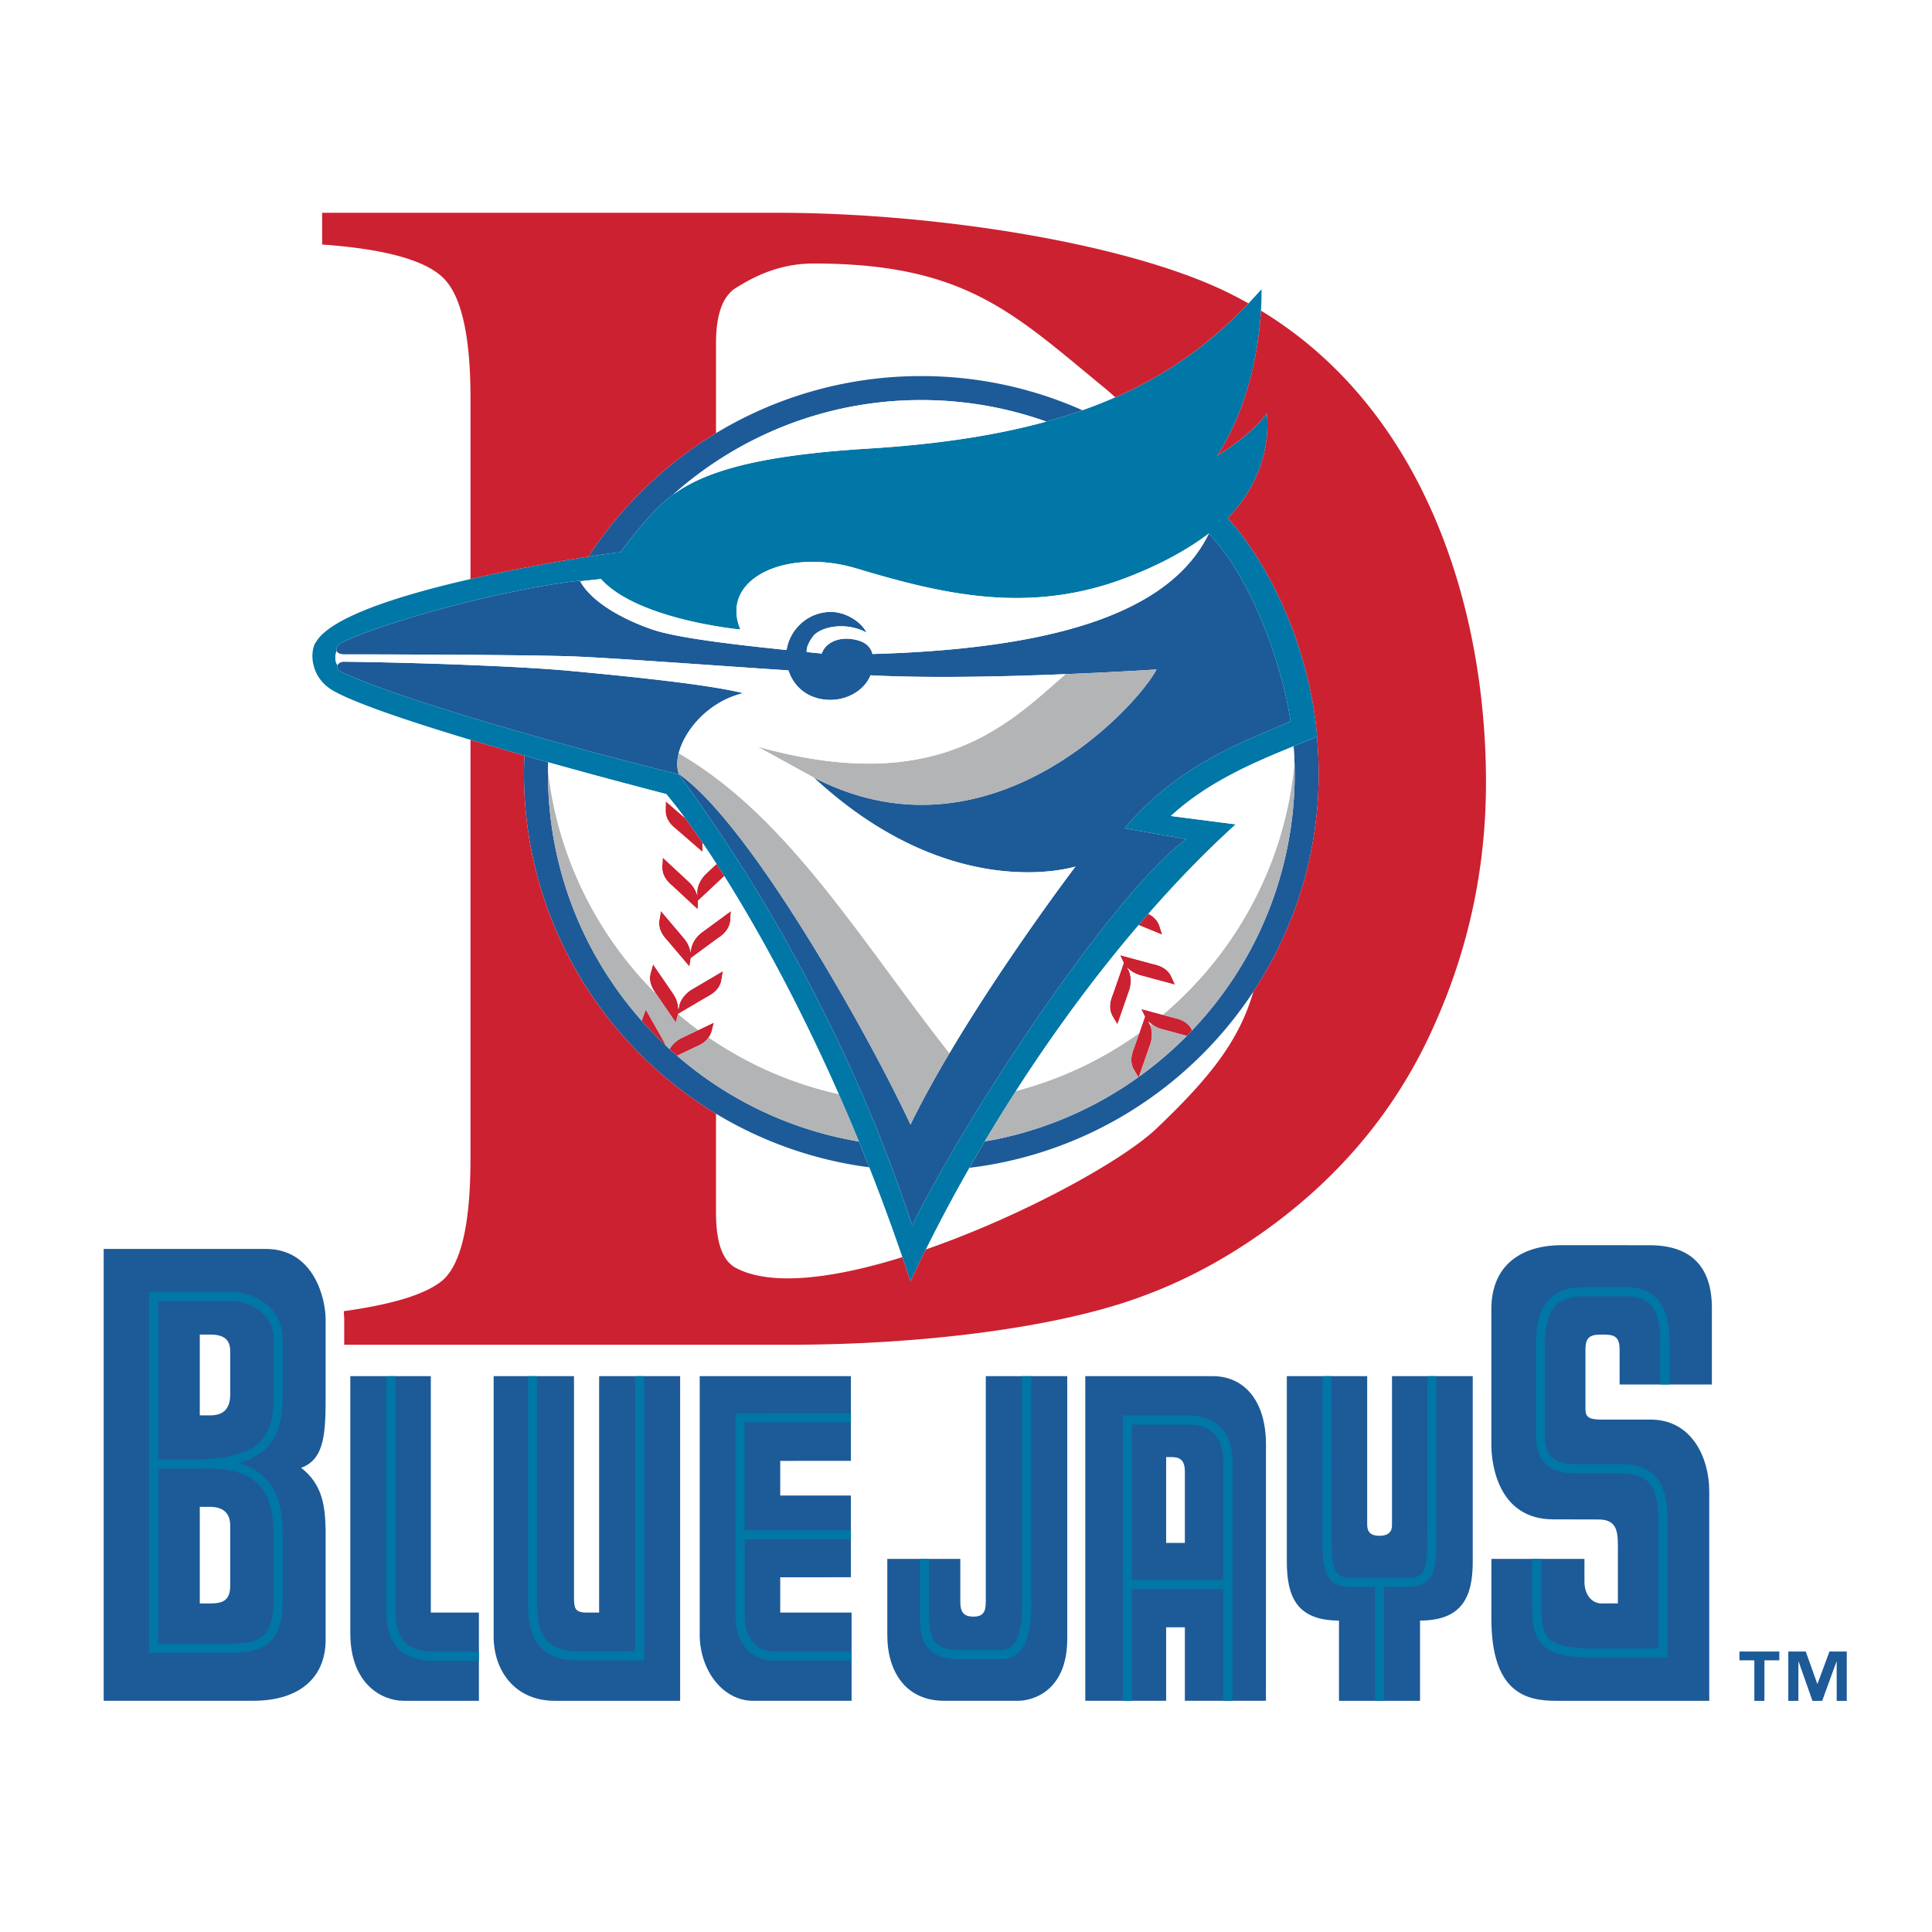 <svg xmlns="http://www.w3.org/2000/svg" width="2500" height="2500" viewBox="0 0 192.756 192.756"><g fill-rule="evenodd" clip-rule="evenodd"><path fill="#fff" d="M0 0h192.756v192.756H0V0z"/><path d="M71.437 43.217A39.867 39.867 0 0 0 58.7 55.538a89.146 89.146 0 0 1 3.218-.458c.767-1.104 1.881-2.438 2.892-3.565a14.256 14.256 0 0 1 2.365-2.182c6.578-5.854 15.245-9.417 24.746-9.417 4.374 0 8.568.76 12.466 2.145a53.944 53.944 0 0 0 3.615-1.129 39.485 39.485 0 0 0-16.082-3.41 39.463 39.463 0 0 0-20.483 5.695zM85.69 113.889a37.082 37.082 0 0 1-18.132-8.555c-.254-.221-.511-.439-.759-.664-.138-.127-.269-.258-.404-.385a37.672 37.672 0 0 1-2.347-2.416c-5.833-6.575-9.378-15.222-9.378-24.703 0-.107.003-.215.004-.321 0 .008.001.017.003.025 0-.273.012-.544.02-.815-.778-.218-1.572-.442-2.379-.672a45.782 45.782 0 0 0-.043 1.783c0 14.401 7.679 27.005 19.163 33.949a39.37 39.37 0 0 0 15.293 5.348c-.344-.871-.69-1.727-1.041-2.574zM129.145 76.171a.988.988 0 0 1 .01-.076 37.09 37.09 0 0 1-4.48 18.827 37.289 37.289 0 0 1-5.736 7.875c-.176.186-.35.373-.527.553a37.403 37.403 0 0 1-4.835 4.117 37.042 37.042 0 0 1-14.146 6.193c-.389.08-.783.143-1.176.211-.523.879-1.037 1.762-1.539 2.641 11.849-1.428 22.085-8.078 28.343-17.59a39.436 39.436 0 0 0 6.334-25.414c-.74.308-1.52.624-2.33.952.039.566.066 1.137.082 1.711z" fill="#1d5a98"/><path d="M67.694 77.242c6.76 9.043 16.856 25.28 23.31 45.018 6.213-12.479 20.557-33.624 27.356-38.539l-6.158-1.078c5.543-6.62 12.41-8.795 16.559-10.688-.791-5.284-3.635-13.9-8.146-18.73-3.432 7.024-13.178 11.449-33.568 12.024-.291-1.205-1.531-1.429-2.208-1.505-1.336-.148-2.525.455-2.851 1.461l-1.502-.15c-.084-.765.772-1.734.772-1.734 1.039-.923 3.329-1.212 5.196-.212-.499-1.038-2.041-2.059-3.542-2.059-2.399 0-4.139 1.833-4.435 3.801-5.328-.55-11.019-1.216-13.462-2.068-3.277-1.143-6.1-2.891-7.126-4.793-.01-.02-.023-.038-.033-.057-7.082.769-19.012 3.925-23.709 6.158-.46.218-.664.594-.554.867.077.189.298.331.707.331 4.234 0 17.553.034 22.479.188 3.713.116 14.733.942 21.884 1.408.497 1.525 1.803 2.838 3.962 2.94 1.864.089 3.625-.94 4.228-2.452 5.816.313 13.526.128 19.463-.114 5.221-.214 9.072-.47 9.072-.47-1.955 3.748-16.715 19.854-34.216 10.77a.262.262 0 0 0 .025.022c13.845 12.827 26.104 8.871 26.104 8.871s-6.947 9.14-12.571 18.622c-1.427 2.402-2.769 4.826-3.89 7.129-3.98-8.572-15.854-29.893-23.102-34.98-.221-.577-.221-1.297-.021-2.072.6-2.34 2.991-5.169 6.432-5.994-3.694-.925-12.29-1.755-17.217-2.218-5.22-.489-15.78-.846-22.632-.923-.295-.003-.539.146-.628.342-.1.209-.022.473.364.659 6.067 2.919 24.48 7.985 33.658 10.225z" fill="#1d5a98"/><path d="M54.697 76.055a619.1 619.1 0 0 0 11.771 3.169c.54.638 1.168 1.437 1.863 2.377a78.407 78.407 0 0 1 1.776 2.515c.442.649.901 1.343 1.377 2.08.255.393.514.797.776 1.214 3.373 5.364 7.431 12.725 11.415 21.748.677 1.531 1.35 3.107 2.016 4.73.35.848.697 1.703 1.04 2.574a206.028 206.028 0 0 1 4.11 11.381 147.39 147.39 0 0 1 1.531-3.186 158.218 158.218 0 0 1 4.343-8.146 167.2 167.2 0 0 1 4.65-7.666c3.723-5.783 7.855-11.42 12.242-16.549.324-.379.648-.752.973-1.125 2.82-3.223 5.736-6.23 8.709-8.924l-6.467-.836c3.67-3.384 8.285-5.343 12.24-6.952.811-.329 1.59-.644 2.33-.952l.02-.008c-.773-9.127-4.906-17.405-8.92-21.808 4.799-4.907 3.891-10.455 3.891-10.455-1.584 2.225-4.945 4.23-4.945 4.23 3.373-5.189 4.184-11.311 4.369-14.474.078-1.323.049-2.132.049-2.132-.426.483-.855.95-1.295 1.41-3.736 3.931-7.975 7.039-13.279 9.369a46.662 46.662 0 0 1-3.277 1.293 53.944 53.944 0 0 1-3.615 1.129c-5.008 1.378-10.848 2.27-17.818 2.699-11.28.695-16.338 2.352-19.395 4.573a14.256 14.256 0 0 0-2.365 2.182c-1.01 1.127-2.125 2.461-2.892 3.565-.429.046-1.593.205-3.218.458-2.91.455-7.314 1.221-11.758 2.235-6.908 1.575-13.887 3.746-15.399 6.257-.589.709-.793 3.514 1.804 4.942 2.321 1.276 7.772 3.09 13.595 4.84 1.784.536 3.603 1.065 5.376 1.571.805.23 1.599.454 2.377.672zm-20.663-9.039c-.386-.186-.464-.449-.364-.659-.285-.41-.251-.949-.079-1.399-.11-.273.093-.649.554-.867 4.697-2.233 16.627-5.389 23.709-6.158.01.019.023.037.033.057l2.074-.219c3.68 4.091 13.911 5.037 13.911 5.037-2.116-5.061 4.601-8.188 11.596-6.087 8.704 2.615 17.255 4.617 26.949.904 3.703-1.42 6.344-2.992 8.197-4.4 4.512 4.83 7.355 13.447 8.146 18.73-4.148 1.893-11.016 4.067-16.559 10.688l6.158 1.078c-6.799 4.915-21.143 26.06-27.356 38.539-6.453-19.738-16.55-35.975-23.31-45.018-9.177-2.24-27.59-7.306-33.659-10.226z" fill="#0077a6"/><path d="M125.805 30.992c-.186 3.163-.996 9.285-4.369 14.474 0 0 3.361-2.005 4.945-4.23 0 0 .908 5.548-3.891 10.455 4.014 4.403 8.146 12.681 8.92 21.808l-.02.008a39.423 39.423 0 0 1-6.334 25.414c-1.391 4.785-4.172 8.455-9.727 13.721-3.371 3.191-13.297 8.666-22.959 12.016a149.873 149.873 0 0 0-1.531 3.186 207.35 207.35 0 0 0-.81-2.418c-6.731 2.094-13.063 2.965-16.619 1.07-1.4-.746-1.974-2.721-1.974-5.5v-9.881c-11.483-6.943-19.163-19.547-19.163-33.949 0-.598.02-1.192.043-1.783a398.023 398.023 0 0 1-5.376-1.571v41.85c-.005 6.447-.935 10.475-2.797 12.086-1.635 1.367-4.924 2.389-9.856 3.068.025.289.041.564.041.82v2.527h44.598c12.551 0 26.434-1.609 35.042-4.834 4.715-1.721 9.266-4.25 13.65-7.584 6.908-5.277 12.059-11.752 15.457-19.42 3.457-7.668 5.182-15.754 5.182-24.255.001-17.569-6.165-37.189-22.452-47.078z" fill="#cc2131"/><path d="M71.437 43.217V34.23c0-2.833.659-4.667 1.974-5.5 1.372-.833 3.974-2.439 7.755-2.439 15.184.002 19.961 4.969 29.17 12.525.324.267.627.549.943.823 5.305-2.33 9.543-5.438 13.279-9.369a40.413 40.413 0 0 0-2.58-1.337c-10.307-4.837-29.156-7.704-44.451-7.704H32.14v3.167c6.248.445 10.278 1.558 12.087 3.334 1.81 1.779 2.715 5.78 2.715 12.002v18.042c4.444-1.014 8.849-1.78 11.758-2.235a39.86 39.86 0 0 1 12.737-12.322zM68.787 96.445l.137-.852 2.709-1.989c.75-.48 1.159-1.059 1.231-1.736l.065-.976-2.876 2.109c-.56.406-1.029 1.07-1.118 1.724l-.023.299a2.99 2.99 0 0 0-.668-1.418l-2.306-2.72-.164.964c-.087.676.177 1.333.793 1.975l2.22 2.62zM67.423 102.023l.229-.859 2.913-1.711c.793-.402 1.262-.936 1.403-1.602l.162-.965-3.075 1.807c-.602.348-1.133.959-1.29 1.6l-.079.43a2.89 2.89 0 0 0-.516-1.578l-2.017-2.941-.262.941c-.153.646.037 1.312.554 1.994.013.018.021.035.035.051l1.943 2.833zM64.43 100.727l-.338.906c-.025.078-.028.158-.043.236.745.84 1.529 1.645 2.347 2.416a2.925 2.925 0 0 0-.223-.488l-1.743-3.07zM70.705 103.508c.122-.17.225-.35.285-.553l.242-.938-1.563.748-1.622.775c-.503.236-.975.65-1.247 1.129.248.225.505.443.759.664l1.913-.916c.562-.226.966-.532 1.233-.909zM70.455 87.159c-.509.47-.894 1.186-.905 1.845l.011.299a2.953 2.953 0 0 0-.832-1.327l-2.614-2.427-.048.978c-.007.682.335 1.303 1.024 1.866l2.517 2.337.034-.863 2.453-2.298c.062-.052.107-.106.165-.159-.263-.417-.521-.822-.776-1.214l-1.029.963zM66.401 80.919c.017.681.378 1.29 1.088 1.83L70.083 85l.003-.863.021-.022a80.032 80.032 0 0 0-1.776-2.515l-1.913-1.66-.017.979zM115.664 92.331c-.18-.492-.545-.877-1.086-1.159-.324.373-.648.746-.973 1.125l2.357.966-.298-.932zM112.598 96.789l-.152-.26c.355.373.859.658 1.355.789l3.443.93-.412-.887c-.312-.605-.902-.998-1.773-1.176l-3.316-.896.371.779-1.102 3.178c-.344.82-.354 1.527-.029 2.127l.502.84 1.17-3.369c.232-.655.24-1.467-.057-2.055zM118.9 102.715c-.309-.6-.896-.986-1.76-1.162l-1.129-.307-2.154-.582.371.77-.566 1.637-.525 1.508c-.34.814-.35 1.516-.027 2.109l.465.779a.7.7 0 0 0 .062-.045l1.125-3.24c.215-.605.227-1.346-.016-1.916-.016-.037-.021-.08-.041-.117l-.15-.258c.096.1.205.188.32.273.305.232.66.412 1.023.508l2.512.678c.178-.18.352-.367.527-.553l-.037-.082z" fill="#cc2131"/><path d="M116.012 101.246l1.129.307c.863.176 1.451.562 1.76 1.162l.037.082a37.238 37.238 0 0 0 5.736-7.875 37.09 37.09 0 0 0 4.48-18.827.988.988 0 0 0-.01.076c-.943 10.038-5.847 18.922-13.132 25.075zM113.574 107.467l-.465-.779c-.322-.594-.312-1.295.027-2.109l.525-1.508a37.25 37.25 0 0 1-12.299 5.775 168.473 168.473 0 0 0-3.111 5.025c.393-.068.787-.131 1.176-.211a37.055 37.055 0 0 0 14.147-6.193zM118.41 103.35l-2.512-.678a2.947 2.947 0 0 1-1.023-.508c-.045.033-.084.07-.129.102.242.57.23 1.311.016 1.916l-1.125 3.24a37.484 37.484 0 0 0 4.773-4.072zM68.046 103.541l1.622-.775a37.184 37.184 0 0 1-2.017-1.602l-.229.859-1.941-2.834c-.014-.016-.022-.033-.035-.051-5.857-5.839-9.792-13.605-10.769-22.268a.107.107 0 0 1-.003-.025c-.001.106-.004.214-.004.321 0 9.48 3.546 18.128 9.378 24.703.015-.078.019-.158.043-.236l.338-.906 1.742 3.07c.087.152.163.316.223.488.136.127.266.258.404.385.273-.479.745-.893 1.248-1.129zM70.705 103.508c-.267.377-.671.684-1.234.91l-1.913.916a37.103 37.103 0 0 0 18.132 8.555 187.038 187.038 0 0 0-2.016-4.73 37.258 37.258 0 0 1-12.969-5.651zM67.716 75.151c-.199.775-.199 1.495.021 2.072 7.249 5.087 19.122 26.408 23.102 34.98 1.121-2.303 2.462-4.727 3.89-7.129-8.946-11.352-16.082-23.589-27.013-29.923zM75.56 74.484l5.636 3.098-.025-.022c17.501 9.084 32.261-7.022 34.216-10.77 0 0-3.852.256-9.072.47-5.569 4.832-12.665 12.311-30.755 7.224z" fill="#b2b4b6"/><path d="M114.555 101.891l.15.258c.02.037.025.08.041.117.045-.031.084-.068.129-.102a2.583 2.583 0 0 1-.32-.273z" fill="#fff"/><path d="M114.229 101.434l-.371-.77 2.154.582c7.285-6.153 12.189-15.037 13.133-25.075a38.619 38.619 0 0 0-.084-1.712c-3.955 1.609-8.57 3.568-12.24 6.952l6.467.836c-2.973 2.694-5.889 5.701-8.709 8.924.541.282.906.667 1.086 1.159l.299.932-2.357-.966c-4.387 5.129-8.52 10.766-12.242 16.549a37.28 37.28 0 0 0 12.299-5.775l.565-1.636zm-2.745.779l-.502-.84c-.324-.6-.314-1.307.029-2.127l1.102-3.178-.371-.779 3.316.896c.871.178 1.461.57 1.773 1.176l.412.887-3.443-.93c-.496-.131-1-.416-1.355-.789l.152.26c.297.588.289 1.4.057 2.055l-1.17 3.369zM67.174 49.333c3.057-2.222 8.114-3.878 19.395-4.573 6.97-.429 12.81-1.321 17.818-2.699a37.161 37.161 0 0 0-12.466-2.145c-9.502 0-18.169 3.562-24.747 9.417zM65.446 99.139c-.517-.682-.708-1.348-.554-1.994l.262-.941 2.017 2.941c.315.451.511 1.033.516 1.578l.079-.43c.156-.641.688-1.252 1.29-1.6l3.075-1.807-.162.965c-.142.666-.61 1.199-1.403 1.602l-2.913 1.711a37.184 37.184 0 0 0 2.017 1.602l1.563-.748-.242.938a1.874 1.874 0 0 1-.285.553 37.235 37.235 0 0 0 12.97 5.65c-3.984-9.023-8.042-16.384-11.415-21.748-.058.052-.103.107-.165.159l-2.453 2.298-.034.863-2.517-2.337c-.689-.562-1.031-1.184-1.024-1.866l.048-.978 2.614 2.427c.38.347.691.831.832 1.327l-.011-.299c.011-.659.396-1.375.905-1.845l1.029-.963a102.47 102.47 0 0 0-1.377-2.08l-.021.022-.004.861-2.595-2.251c-.709-.54-1.071-1.149-1.088-1.83l.017-.978 1.913 1.66a46.405 46.405 0 0 0-1.863-2.377s-5.322-1.364-11.771-3.169c-.008.271-.02.542-.02.815.978 8.664 4.913 16.429 10.77 22.269zm.491-8.253l2.306 2.72c.335.392.586.909.668 1.418l.023-.299c.089-.653.558-1.317 1.118-1.724l2.876-2.109-.065.976c-.072.678-.481 1.256-1.231 1.736l-2.709 1.989-.137.852-2.221-2.621c-.616-.642-.88-1.299-.793-1.975l.165-.963z" fill="#fff"/><path d="M34.298 66.016c6.853.078 17.413.434 22.632.923 4.927.462 13.523 1.293 17.217 2.218-3.44.825-5.832 3.654-6.432 5.994 10.931 6.334 18.066 18.571 27.013 29.923 5.624-9.482 12.571-18.622 12.571-18.622s-12.259 3.957-26.104-8.871l-5.636-3.098c18.09 5.087 25.186-2.392 30.754-7.225-5.938.243-13.647.428-19.463.114-.604 1.512-2.364 2.541-4.228 2.452-2.16-.103-3.466-1.415-3.962-2.94-7.15-.466-18.17-1.292-21.884-1.408-4.926-.154-18.244-.188-22.479-.188-.409 0-.63-.141-.707-.331-.173.45-.207.989.079 1.399.091-.194.334-.344.629-.34zM65.014 62.783c2.443.853 8.134 1.519 13.462 2.068.296-1.968 2.036-3.801 4.435-3.801 1.501 0 3.042 1.021 3.542 2.059-1.867-1-4.157-.711-5.196.212 0 0-.856.969-.772 1.734l1.502.15c.326-1.006 1.514-1.609 2.851-1.461.677.076 1.917.3 2.208 1.505 20.391-.575 30.137-5 33.568-12.024-1.854 1.409-4.494 2.98-8.197 4.4-9.693 3.713-18.245 1.71-26.949-.904-6.995-2.102-13.712 1.026-11.596 6.087 0 0-10.23-.946-13.911-5.037l-2.074.219c1.027 1.902 3.849 3.65 7.127 4.793zM164.568 122.396l-8.734-.004c-2.809 0-5.123.83-6.693 2.4-1.434 1.432-2.189 3.441-2.189 5.812v4.855h-20.403v2.844a6.95 6.95 0 0 0-.77-.922c-1.256-1.258-2.9-1.922-4.756-1.922H96.511v18.232h-9.779v-18.233H47.41v23.586h-2.586v-23.586H34.329v-3.824c0-1.916-.696-4.848-2.653-6.807-1.351-1.35-3.134-2.062-5.155-2.062H8.504v48.76h16.729c4.272 0 7.31-1.766 8.516-4.768.473 1.258 1.134 2.145 1.732 2.744 1.286 1.287 3.035 2.023 4.794 2.023h9.345v-2.355c.051.055.095.111.147.162 1.432 1.436 3.361 2.193 5.572 2.193h14.359v-2.934c.23.316.479.615.751.893 1.292 1.316 2.955 2.041 4.68 2.041h11.675v-6.772c.27 1.918 1.025 3.572 2.205 4.752 1.321 1.322 3.113 2.02 5.179 2.02h7.398c1.342 0 3.375-.559 4.855-2.248v2.248h21.701l.002-10.113c.092.109 2.244 1.695 3.607 1.945v8.168h11.766v-8.164c1.438-.256 2.586-.836 3.436-1.74.025 3.654.84 6.238 2.49 7.891 1.805 1.807 4.18 2.014 5.809 2.014h17.119v-22.748c0-2.758-.945-5.285-2.594-6.934a6.882 6.882 0 0 0-3.459-1.877h6.314v-9.465c0-2.578-.711-4.598-2.115-6.002-1.396-1.395-3.398-2.103-5.949-2.103zm-15.771 31.297h-.021v-3.295c1.098 2.637 6.088 3.295 6.088 3.295h-6.067z" fill="#fff"/><path d="M19.933 141.209h1.049c1.267 0 1.986-.607 1.986-2.078v-4.324c0-1.145-.626-1.658-1.986-1.658h-1.049v8.06zm0 18.766h1.049c1.267 0 1.986-.305 1.986-1.775v-6.004c0-1.145-.626-1.855-1.986-1.855h-1.049v9.634zm-9.589-35.368h16.177c4.806 0 5.966 4.955 5.966 7.029v7.518c0 3.709-.049 6.422-2.442 7.289 2.21 1.713 2.393 3.988 2.442 6.246v10.914c0 3.744-2.562 6.086-7.255 6.086H10.344v-45.082zM158.182 140.627v-6.006c0-1.348.615-1.473 1.699-1.473 1.086 0 1.707.125 1.707 1.473v3.508h9.207v-7.625c0-4.316-2.271-6.268-6.227-6.268l-8.734-.004c-4.139 0-7.041 2.055-7.041 6.373v13.57c0 1.787.617 7.412 6.184 7.412l4.514.01c2.059 0 1.926 1.52 1.926 3.342v5.035h-1.379c-1.246.119-1.957-.918-1.957-2.154v-2.287h-9.283l-.004 5.932c0 7.471 3.516 8.225 6.459 8.225h15.279v-20.91c0-3.346-1.746-7.146-5.838-7.146h-4.771c-1.194-.001-1.741-.122-1.741-1.007zM146.936 137.301v18.508c0 3.455-1.021 5.875-5.258 5.875v8.006h-8.088v-8.006c-4.234 0-5.203-2.42-5.203-5.875v-18.508h8.018v14.805c0 .734.34 1.121 1.221 1.121.879 0 1.277-.387 1.254-1.121v-14.805h8.056zM116.859 145.373h-.512v8.564h1.867v-7.102c.001-1.253-.573-1.462-1.355-1.462zm-8.58-8.072h12.744c2.936 0 5.283 2.246 5.283 6.824l-.004 25.564h-8.088v-7.332l-1.867-.002v7.334h-8.068v-32.388zM49.25 137.301v25.963c0 3.451 2.155 6.426 6.089 6.426h12.519v-32.389h-8.083v23.586h-1.237c-1.25 0-1.255-.512-1.271-1.531v-22.055H49.25zM98.352 137.301v22.51c0 .965-.23 1.471-1.213 1.48-.984.008-1.329-.451-1.329-1.457v-4.301h-7.283v7.615c0 3.705 1.911 6.541 5.662 6.541h7.398c1.42 0 4.891-.951 4.891-6.178V137.3h-8.126v.001zM69.81 137.301v25.574c-.072 3.766 2.327 6.814 5.319 6.814h9.833v-8.803h-7.118v-3.518l7.05-.006v-8.154h-7.05v-3.455l7.05-.006V137.3H69.81v.001zM34.95 137.301v25.643c0 5.105 3.186 6.746 5.325 6.746h7.506v-8.803h-4.798v-23.586H34.95zM177.521 165.652h-1.484v4.043h-1.006v-4.043h-1.484v-.877h3.975v.877h-.001zm6.731 4.043h-1.006v-3.916h-.021l-1.426 3.916h-.969l-1.381-3.916h-.023v3.916h-1.006v-4.92h1.742l1.145 3.213h.027l1.189-3.213h1.729v4.92z" fill="#1d5a98"/><path d="M28.208 139.514v-5.947a4.352 4.352 0 0 0-1.29-3.137c-.974-.973-2.38-1.529-3.857-1.529h-8.194v36.016h8.194c1.882 0 3.134-.373 3.937-1.178.837-.836 1.21-2.143 1.21-4.236v-6.498c0-2.555-.592-4.385-1.805-5.594-.666-.666-1.5-1.135-2.561-1.432 3.057-.893 4.366-2.915 4.366-6.465zm-.923 13.49v6.498c0 3.445-.986 4.494-4.224 4.494h-7.275v-17.473h4.555v-.057l.002.039c2.658-.006 4.329.473 5.412 1.555 1.032 1.028 1.53 2.645 1.53 4.944zm-6.967-7.418v.018h-4.533V129.82h7.275c1.217 0 2.416.471 3.207 1.26a3.446 3.446 0 0 1 1.017 2.486v5.947c.001 4.227-1.82 5.815-6.966 6.073zM166.561 138.129v-4.402c0-3.311-1.238-5.045-3.789-5.299l-.02-.002h-.023l-5.061-.004c-3.975.141-4.434 3.344-4.434 5.742v9.123c0 1.189.316 2.109.941 2.732.648.648 1.633.979 2.926.979h4.506c1.338 0 2.236.273 2.824.863.719.719 1.043 1.984 1.043 4.1v12.51h-6.379c-2.443 0-3.844-.311-4.539-1.006-.545-.545-.77-1.418-.77-3.01v-4.922h-.918v4.922c0 1.361.125 2.748 1.037 3.66.893.895 2.443 1.273 5.189 1.273h7.297V151.96c0-2.412-.393-3.832-1.311-4.75-.762-.762-1.898-1.133-3.475-1.133h-4.506c-1.041 0-1.805-.238-2.277-.709-.449-.451-.668-1.131-.668-2.082v-9.123c0-3.336 1.023-4.732 3.527-4.822l5.016.004c2.062.213 2.941 1.523 2.941 4.381v4.402h.923v.001zM121.773 142.393c-.748-.771-1.832-1.178-3.131-1.178h-6.623v28.475h.92v-11.143h9.109v11.143h.918v-23.516c.052-1.633-.349-2.91-1.193-3.781zm-8.834 15.234v-15.492h5.703c1.061 0 1.891.301 2.469.898.664.686.98 1.736.938 3.125v11.469h-9.11zM63.364 137.301v27.443l-5.672.004c-1.36 0-2.379-.33-3.03-.982-1.063-1.062-1.063-2.9-1.063-4.115v-22.35h-.919v22.35c0 1.367 0 3.434 1.33 4.766.831.83 2.07 1.25 3.684 1.25l6.592-.002v-28.363h-.922v-.001zM143.312 137.301h-.92v15.553c.002 2.076.002 3.576-.588 4.168-.262.262-.67.383-1.283.383h-5.785c-.615 0-1.023-.121-1.281-.383-.594-.592-.592-2.092-.59-4.168l.002-15.553h-.92l-.002 15.551c-.002 2.385-.006 3.957.857 4.82.438.439 1.068.654 1.934.654h2.441v11.363h.92v-11.363h2.424c.863 0 1.496-.215 1.934-.654.863-.863.859-2.436.857-4.82v-15.551zM101.973 137.301v21.809c.068 2.719-.229 4.314-.926 5.031-.314.32-.727.477-1.264.477h-4c-1.154.008-1.905-.205-2.37-.668-.485-.482-.714-1.283-.714-2.52v-5.896h-.92v5.896c0 1.498.313 2.506.985 3.172.65.648 1.61.945 3.022.938h3.997c.787 0 1.434-.256 1.922-.756.908-.932 1.264-2.633 1.186-5.686v-21.797h-.918zM77.167 164.762c-.758 0-1.39-.246-1.876-.732-.622-.621-.992-1.627-.992-2.689v-7.75h10.595v-.92H74.299v-10.754l10.595-.004-.001-.92-11.513.006v20.342c0 1.301.472 2.549 1.26 3.34.656.656 1.532 1.004 2.528 1.004h7.794v-.922h-7.795v-.001zM38.531 137.301v22.375c0 1.695 0 3.609 1.24 4.85.791.793 1.95 1.176 3.544 1.176h4.466v-.92h-4.466c-1.338 0-2.286-.297-2.893-.906-.972-.971-.972-2.682-.972-4.191v-22.383h-.919v-.001z" fill="#0077a6"/></g></svg>